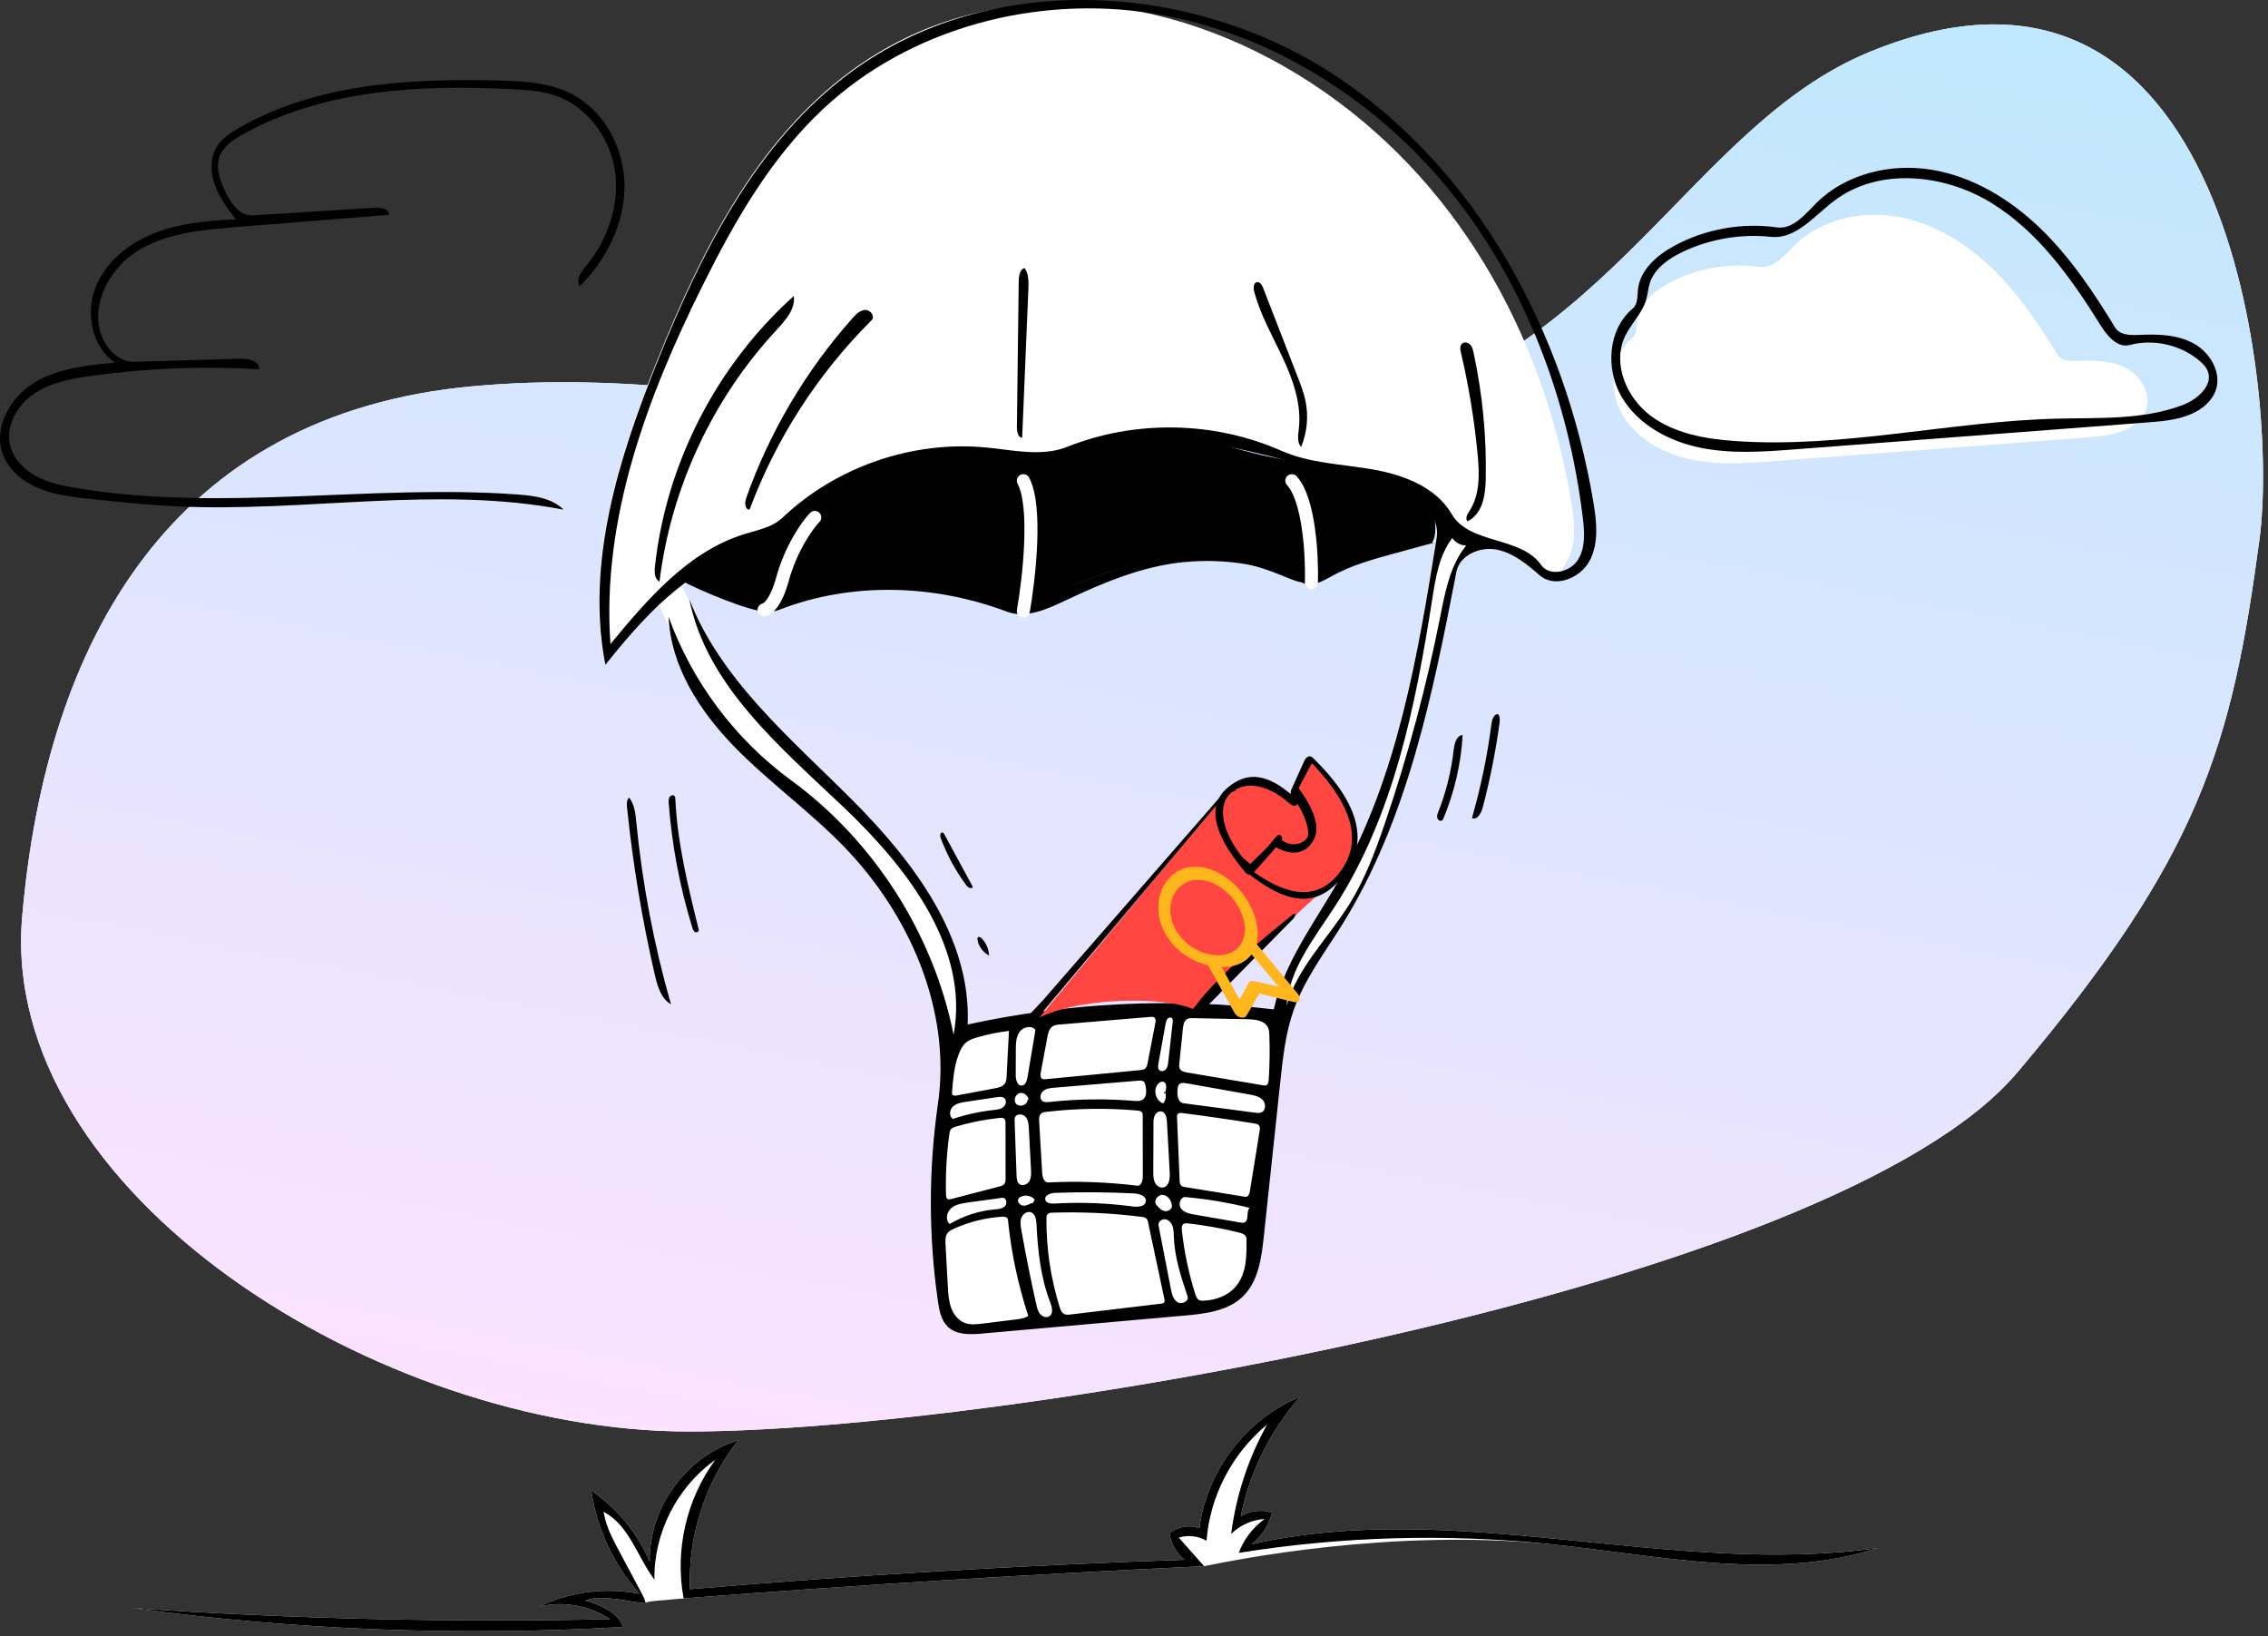 <?xml version="1.0" encoding="UTF-8"?> <svg xmlns="http://www.w3.org/2000/svg" width="348" height="251" viewBox="0 0 348 251" fill="none"><rect x="0" y="0" width="348" height="251" fill="#333333" stroke="none"/> <path fill-rule="evenodd" clip-rule="evenodd" d="M346.696 82.709C342.437 114.459 337.63 131.23 309.575 164.48C281.519 197.729 153.134 219.603 105.67 219.603C58.207 219.603 -0.287 183.003 3.405 140.596C7.096 98.19 26.357 63.53 72.457 59.263C119.569 54.903 160.952 75.095 207.205 64.265C247.193 54.903 259.428 19.215 286.892 7.956C342.437 -14.815 349.593 61.109 346.696 82.709Z" fill="white"></path> <path fill-rule="evenodd" clip-rule="evenodd" d="M346.696 82.709C342.437 114.459 337.63 131.23 309.575 164.48C281.519 197.729 153.134 219.603 105.67 219.603C58.207 219.603 -0.287 183.003 3.405 140.596C7.096 98.19 26.357 63.53 72.457 59.263C119.569 54.903 160.952 75.095 207.205 64.265C247.193 54.903 259.428 19.215 286.892 7.956C342.437 -14.815 349.593 61.109 346.696 82.709Z" fill="url(#paint0_linear_7_1264)"></path> <path fill-rule="evenodd" clip-rule="evenodd" d="M104.319 89.231C104.319 89.231 110.848 103.419 116.52 109.996C124.568 119.33 136.06 127.083 140.376 134.363C150.63 151.66 146.082 160.121 146.082 160.121C146.082 160.121 140.664 141.475 132.899 132.368C126.973 125.417 115.333 117.708 111.442 111.999C104.433 101.716 100.813 91.865 100.813 91.865L104.319 89.231Z" fill="white"></path> <path d="M184.758 240.268C158.114 241.511 131.49 243.16 104.896 245.213C101.486 245.55 98.963 245.6 99.097 245.962C96.7 245.81 92.366 244.507 89.846 245.55C91.744 245.989 95.332 247.665 95.545 249.599C70.449 251.045 45.214 250.07 20.305 246.691C44.694 248.351 69.157 248.921 93.597 248.398C90.447 246.287 86.397 245.568 82.712 246.467C87.462 244.174 92.966 243.474 98.139 244.507C94.192 240.096 91.576 234.512 90.715 228.659C94.658 231.353 97.812 235.185 99.694 239.571C99.514 231.327 105.354 223.318 113.265 220.959C108.213 227.385 105.543 235.637 105.873 243.8C131.128 241.645 156.438 240.138 181.77 239.281C180.52 238.29 179.669 236.81 179.445 235.232C180.683 234.176 182.513 233.865 184.031 234.453C185.145 225.64 191.284 217.637 199.513 214.268C194.929 219.438 191.745 225.834 190.384 232.605C191.798 231.75 193.588 231.543 195.16 232.052C194.712 233.962 193.59 235.706 192.039 236.908C223.405 229.747 256.331 241.947 288.193 237.472C272.109 242.668 254.73 238.64 237.917 236.892C213.304 234.453 189.666 239.281 184.758 240.268Z" fill="white"></path> <path d="M251.186 49.272C251.463 46.656 253.731 44.695 256.058 43.437C260.265 41.16 265.219 40.272 269.963 40.943C272.111 41.247 273.748 39.215 275.283 37.692C279.266 33.739 285.354 32.297 290.909 33.21C296.465 34.123 301.499 37.17 305.553 41.05C309.608 44.931 312.773 49.626 315.702 54.402C316.316 55.403 317.741 55.43 318.921 55.373C321.467 55.248 324.146 55.318 326.37 56.555C328.594 57.791 330.157 60.536 329.257 62.904C328.836 64.013 327.94 64.897 326.918 65.509C324.879 66.73 322.406 66.94 320.032 67.12C304.199 68.32 288.366 69.521 272.533 70.721C268.201 71.05 263.801 71.374 259.547 70.499C255.292 69.624 251.127 67.373 248.949 63.64C246.771 59.907 247.135 54.589 250.477 51.831C251.182 51.249 251.09 50.179 251.186 49.272" fill="white"></path> <path d="M198.312 73.412C201.764 77.362 219.575 75.979 220.153 83.206C218.112 83.763 216.072 84.321 214.031 84.879C210.713 85.786 207.358 86.708 204.357 88.383C202.948 89.169 201.274 90.141 199.841 89.4C194.302 86.531 187.861 85.64 181.647 86.232C175.433 86.824 169.422 88.842 163.783 91.51C160.839 92.902 157.522 94.511 154.474 93.359C143.349 89.156 130.657 89.229 119.582 93.562C117.619 94.33 115.429 93.477 113.497 92.635C111.407 91.723 109.317 90.812 107.227 89.9C109.922 86.828 121.446 82.554 123.796 79.58C124.208 79.058 139.596 68.424 156.47 73.228C157.226 72.875 183.469 68.424 198.312 73.412Z" fill="white"></path> <path fill-rule="evenodd" clip-rule="evenodd" d="M129.402 123.782C119.625 114.487 108.337 105.077 105.704 91.844C110.537 104.259 121.267 113.195 130.679 122.622C140.091 132.048 149.005 143.806 148.424 157.115C163.812 153.755 179.759 152.967 195.403 154.795C197.007 147.571 201.675 141.489 205.338 135.06C214.419 119.121 217.488 100.566 220.406 82.456C221.144 77.877 215.539 75.162 211.046 74.017C206.558 72.874 202.07 71.73 197.583 70.586C189.149 68.436 180.411 66.272 171.832 67.742C166.031 68.735 160.303 71.379 154.501 70.389C145.266 68.814 135.469 70.809 127.585 75.871C123.622 78.416 120.1 81.715 115.774 83.577C106.669 87.495 98.649 93.903 92.816 101.919C89.768 86.151 94.903 70.015 100.905 55.121C107.616 38.471 116.039 21.624 130.476 10.959C151.644 -4.677 179.242 -1.634 201.261 12.778C223.28 27.189 236.735 50.954 241.082 76.912C241.588 79.931 241.947 83.199 240.526 85.911C239.104 88.622 238.568 90.191 236.251 88.191C234.276 86.486 232.174 84.717 229.612 84.226C227.049 83.735 223.94 85.067 223.443 87.629C219.804 106.393 215.983 125.632 205.874 141.851C203.242 146.075 200.176 150.107 198.502 154.794C197.221 158.381 196.808 162.21 196.404 165.997C195.563 173.888 194.722 181.779 193.881 189.67C193.526 192.996 193.032 196.618 190.61 198.924C188.296 201.126 184.854 201.522 181.673 201.805C171.343 202.722 161.013 203.64 150.683 204.558C148.835 204.722 146.741 204.806 145.391 203.533C144.352 202.552 144.064 201.034 143.859 199.619C142.408 189.58 142.408 179.332 143.86 169.293C145.943 154.889 139.499 140.153 129.349 129.726C124.059 124.292 117.821 119.85 112.54 114.407C107.259 108.965 102.839 102.125 102.522 94.547C106.116 104.506 112.738 113.35 121.282 119.6C134.051 128.94 143.149 143.171 146.269 158.683C148.721 145.416 139.18 133.077 129.402 123.782Z" fill="white"></path> <path fill-rule="evenodd" clip-rule="evenodd" d="M102.952 154.064C101.439 153.213 100.882 151.305 100.484 149.583C98.533 141.134 97.106 132.558 96.216 123.923C96.159 123.374 96.133 122.74 96.523 122.359C97.357 123.368 97.504 124.778 97.632 126.094C98.553 135.56 100.336 144.938 102.952 154.064Z" fill="black"></path> <path fill-rule="evenodd" clip-rule="evenodd" d="M225.852 125.504C227.212 120.787 228.215 115.958 228.847 111.078C228.933 110.418 229.173 109.586 229.814 109.535C230.188 109.874 230.152 110.478 230.081 110.988C229.478 115.34 228.618 119.652 227.506 123.894C227.281 124.755 226.65 125.836 225.852 125.504H225.852Z" fill="black"></path> <path fill-rule="evenodd" clip-rule="evenodd" d="M190.076 238.226C190.841 236.151 192.242 234.316 194.042 233.029C192.129 233.146 190.269 233.978 188.907 235.325C189.657 229.452 191.538 223.724 194.417 218.547C189.092 222.913 185.654 229.503 185.124 236.364C183.855 235.626 182.273 235.447 180.871 235.885C182.167 237.346 183.462 238.807 184.758 240.268C158.114 241.511 131.49 243.16 104.896 245.213C103.514 237.873 105.311 229.99 109.741 223.972C103.896 228.09 100.288 235.196 100.416 242.339C97.81 238.867 96.511 233.907 92.598 231.923C93.29 235.325 94.09 236.091 98.687 244.88C98.875 245.239 98.963 245.6 99.097 245.962C96.7 245.81 92.366 244.507 89.846 245.55C91.744 245.989 95.332 247.665 95.545 249.599C70.449 251.045 45.214 250.07 20.305 246.691C44.694 248.351 69.157 248.921 93.597 248.398C90.447 246.287 86.397 245.568 82.712 246.467C87.462 244.174 92.966 243.474 98.139 244.507C94.192 240.096 91.576 234.512 90.715 228.659C94.658 231.353 97.812 235.185 99.694 239.571C99.514 231.327 105.354 223.318 113.265 220.959C108.213 227.385 105.543 235.637 105.873 243.8C131.128 241.645 156.438 240.138 181.77 239.281C180.52 238.29 179.669 236.81 179.445 235.232C180.683 234.176 182.513 233.865 184.031 234.453C185.145 225.64 191.284 217.637 199.513 214.268C194.929 219.438 191.745 225.834 190.384 232.605C191.798 231.75 193.588 231.543 195.16 232.052C194.712 233.962 193.59 235.706 192.039 236.908C223.405 229.747 256.331 241.947 288.193 237.472C272.109 242.668 254.73 238.64 237.917 236.892C222.003 235.238 205.872 235.688 190.076 238.226Z" fill="black"></path> <path fill-rule="evenodd" clip-rule="evenodd" d="M204.219 123.428C204.61 123.99 204.488 124.742 204.33 125.405C203.381 129.382 201.709 133.194 199.415 136.608C198.777 135.832 199.364 134.707 199.901 133.86C201.33 131.607 202.38 129.126 202.997 126.545C203.258 125.45 203.469 124.281 204.219 123.428H204.219Z" fill="black"></path> <path fill-rule="evenodd" clip-rule="evenodd" d="M198.401 130.552C197.843 130.052 198.093 129.122 198.36 128.409C199.218 126.119 199.795 123.716 200.072 121.276C200.163 120.467 200.31 119.515 201.012 119.152C201.343 119.463 201.293 120.006 201.216 120.463C200.634 123.929 200.029 127.467 198.401 130.552Z" fill="black"></path> <path fill-rule="evenodd" clip-rule="evenodd" d="M150.063 143.793C150.227 143.649 150.483 143.797 150.635 143.954C151.317 144.657 151.724 145.613 151.754 146.584C150.841 146.103 150.172 145.197 149.989 144.194C149.963 144.054 149.955 143.888 150.063 143.793L150.063 143.793Z" fill="black"></path> <path fill-rule="evenodd" clip-rule="evenodd" d="M224.426 112.74C224.179 117.136 223.178 121.488 221.482 125.548C221.438 125.653 221.391 125.762 221.305 125.836C221.053 126.054 220.628 125.82 220.538 125.498C220.448 125.177 220.576 124.84 220.699 124.529C221.895 121.491 222.689 118.293 223.053 115.046C223.161 114.08 223.465 112.853 224.426 112.74L224.426 112.74Z" fill="black"></path> <path fill-rule="evenodd" clip-rule="evenodd" d="M148.309 135.863C146.637 133.623 145.292 131.143 144.329 128.525C144.205 128.188 144.281 127.62 144.63 127.713C144.761 127.748 144.839 127.879 144.904 127.997C146.356 130.68 147.808 133.363 149.261 136.046C149.187 136.45 148.556 136.193 148.309 135.863H148.309Z" fill="black"></path> <path fill-rule="evenodd" clip-rule="evenodd" d="M101.194 89.229C100.433 88.836 100.402 87.782 100.493 86.934C102.197 71.138 109.935 56.058 121.8 45.412C122.072 47.416 120.516 49.152 119.136 50.638C109.305 61.222 102.932 74.929 101.194 89.229Z" fill="black"></path> <path fill-rule="evenodd" clip-rule="evenodd" d="M200.863 89.214C201.08 84.017 200.206 78.298 198.312 73.449C201.764 77.389 201.907 83.121 201.87 88.345C207.375 85.091 213.748 83.303 220.153 83.217C218.112 83.774 216.072 84.33 214.031 84.886C210.713 85.791 207.358 86.71 204.357 88.382C202.948 89.166 201.274 90.135 199.841 89.395C194.302 86.534 187.861 85.645 181.647 86.236C175.433 86.826 169.422 89.319 163.783 91.98C160.839 93.369 157.522 94.973 154.474 93.825C143.349 89.632 130.657 89.225 119.582 93.546C117.619 94.312 115.429 93.462 113.497 92.622C111.407 91.713 109.317 90.804 107.227 89.895C109.656 90.402 115.69 92.559 115.69 92.559C115.69 92.559 117.428 92.768 117.975 92.104C118.522 91.441 118.695 90.559 118.892 89.724C119.76 86.049 121.446 82.567 123.796 79.601C124.208 79.08 125.092 78.594 125.421 79.171C122.17 82.916 120.002 87.581 119.24 92.47C131.091 88.027 144.613 88.168 156.368 92.855C157.491 86.391 157.526 79.741 156.47 73.266C157.226 72.913 157.781 74.033 157.855 74.86C158.397 80.882 158.3 86.961 157.566 92.963C164.364 89.699 171.414 86.749 178.868 85.559C186.323 84.369 194.28 85.54 200.863 89.214Z" fill="black"></path> <path fill-rule="evenodd" clip-rule="evenodd" d="M114.483 76.44C118.064 66.3 123.645 56.856 130.821 48.797C131.347 48.206 131.973 47.578 132.768 47.551C133.563 47.525 134.31 48.553 133.749 49.112C125.493 57.325 119.054 67.316 115.011 78.187C114.283 78.206 114.243 77.12 114.483 76.44H114.483Z" fill="black"></path> <path fill-rule="evenodd" clip-rule="evenodd" d="M103.506 122.14C103.605 122.267 103.616 122.444 103.624 122.608C103.949 129.404 105.587 136.045 107.217 142.629C107.286 142.91 106.897 143.114 106.653 142.979C106.408 142.845 106.301 142.543 106.216 142.266C104.315 136.098 103.102 129.694 102.609 123.229C102.585 122.907 102.568 122.559 102.73 122.285C102.893 122.011 103.312 121.89 103.506 122.14H103.506Z" fill="black"></path> <path fill-rule="evenodd" clip-rule="evenodd" d="M156.841 67.143C156.224 67.173 156.023 66.204 156.032 65.491C156.125 58.035 156.218 50.58 156.312 43.125C156.322 42.301 156.515 41.229 157.223 41.139C157.853 41.991 157.84 43.23 157.793 44.349C157.475 51.947 157.158 59.545 156.841 67.143Z" fill="black"></path> <path fill-rule="evenodd" clip-rule="evenodd" d="M225.429 78.458C227.122 75.896 227.007 72.671 226.722 69.674C226.222 64.423 225.365 59.202 224.157 54.053C224.041 53.559 223.972 52.937 224.418 52.65C224.786 52.412 225.325 52.577 225.614 52.896C225.902 53.215 226.003 53.642 226.092 54.052C227.478 60.453 228.109 66.997 227.97 73.527C227.919 75.955 227.492 78.803 225.205 79.967C224.766 79.594 225.117 78.93 225.429 78.458H225.429Z" fill="black"></path> <path fill-rule="evenodd" clip-rule="evenodd" d="M200.279 61.334C200.81 63.734 200.585 66.302 199.644 68.568C198.997 67.862 199.179 66.755 199.291 65.798C199.726 62.078 198.444 58.374 196.869 54.988C195.293 51.602 193.389 48.333 192.442 44.713C192.299 44.169 192.321 43.38 192.867 43.284C193.329 43.202 193.643 43.733 193.815 44.176C195.586 48.735 197.357 53.295 199.127 57.854C199.57 58.994 200.014 60.139 200.279 61.334Z" fill="black"></path> <path fill-rule="evenodd" clip-rule="evenodd" d="M251.329 44.405C251.643 41.415 254.218 39.173 256.859 37.734C261.634 35.132 267.258 34.117 272.642 34.884C275.08 35.232 276.939 32.909 278.681 31.168C283.202 26.65 290.112 25.001 296.417 26.044C302.723 27.088 308.437 30.571 313.039 35.007C317.642 39.443 321.234 44.81 324.558 50.269C325.256 51.414 326.873 51.444 328.213 51.379C331.102 51.237 334.143 51.317 336.667 52.73C339.192 54.144 340.966 57.281 339.944 59.988C339.466 61.255 338.45 62.266 337.29 62.965C334.975 64.361 332.169 64.601 329.474 64.807C311.502 66.179 293.531 67.551 275.559 68.924C270.642 69.299 265.648 69.67 260.819 68.67C255.99 67.669 251.262 65.096 248.79 60.829C246.318 56.561 246.731 50.483 250.524 47.331C251.325 46.665 251.22 45.442 251.329 44.405M258.139 38.662C255.988 39.687 253.841 41.197 253.132 43.472C252.88 44.283 252.828 45.144 252.593 45.96C251.985 48.076 250.235 49.665 249.311 51.663C247.385 55.829 249.58 61.011 253.251 63.765C256.923 66.519 261.678 67.338 266.256 67.66C282.735 68.821 299.12 64.64 315.634 64.224C322.121 64.061 328.814 64.447 334.882 62.149C337.179 61.279 339.703 59.078 338.717 56.829C338.468 56.261 338.019 55.805 337.549 55.401C334.644 52.902 330.483 51.946 326.779 52.926C324.89 53.426 323.312 51.51 322.278 49.852C317.778 42.639 312.682 35.45 305.411 31.043C298.14 26.637 288.171 25.673 281.408 30.825C278.369 33.14 275.542 36.736 271.743 36.334C267.11 35.842 262.345 36.658 258.139 38.662Z" fill="black"></path> <path fill-rule="evenodd" clip-rule="evenodd" d="M33.629 24.185C33.095 25.853 33.767 27.649 34.496 29.241C35.343 31.091 36.735 33.179 38.763 33.05C45.023 32.654 51.284 32.258 57.545 31.862C58.452 31.804 59.7 32.041 59.705 32.952C51.854 33.582 44.003 34.212 36.153 34.842C30.872 35.265 25.35 35.767 20.89 38.634C16.431 41.501 13.525 47.546 15.93 52.277C16.841 54.069 18.63 55.568 20.637 55.508C26.044 55.347 31.452 55.185 36.859 55.024C38.119 54.986 39.843 55.385 39.787 56.647C31.193 56.132 22.549 56.473 14.022 57.662C10.961 58.089 7.812 58.665 5.245 60.39C2.678 62.115 0.833 65.282 1.552 68.294C2.048 70.374 3.673 72.044 5.552 73.055C7.432 74.067 9.559 74.505 11.663 74.859C33.974 78.614 56.861 74.222 79.425 75.862C81.949 76.046 84.682 76.401 86.48 78.186C67.014 74.442 46.939 78.621 27.14 77.682C22.733 77.473 18.342 77.01 13.954 76.547C10.363 76.169 6.6 75.728 3.637 73.659C2.212 72.663 1.017 71.288 0.421 69.652C-1.057 65.6 1.55 60.971 5.224 58.723C8.897 56.474 13.355 56.029 17.642 55.638C14.138 53.236 13.096 48.175 14.612 44.2C16.128 40.226 19.733 37.329 23.685 35.773C27.636 34.218 31.942 33.843 36.182 33.642C34.932 32.001 33.662 30.326 32.963 28.383C32.264 26.44 32.213 24.151 33.328 22.415C34.104 21.207 35.348 20.389 36.589 19.672C48.464 12.805 62.817 12.008 76.522 12.348C80.246 12.441 84.092 12.634 87.441 14.269C92.637 16.805 95.795 22.668 95.826 28.459C95.858 34.251 93.062 39.839 88.952 43.911C88.292 42.995 89.117 41.776 89.84 40.909C93.188 36.892 95.09 31.537 94.378 26.352C93.666 21.167 90.116 16.317 85.168 14.644C83.1 13.945 80.893 13.797 78.713 13.686C64.542 12.962 49.689 13.705 37.278 20.598C35.75 21.447 34.161 22.518 33.629 24.185Z" fill="black"></path> <path fill-rule="evenodd" clip-rule="evenodd" d="M129.461 123.847C119.686 114.557 108.402 105.153 105.77 91.928C110.601 104.335 121.328 113.267 130.737 122.688C140.145 132.109 149.057 143.86 148.476 157.162C163.859 153.803 179.801 153.016 195.441 154.843C197.044 147.623 201.71 141.544 205.372 135.119C214.45 119.189 217.518 100.645 220.435 82.544C221.172 77.968 215.569 75.255 211.078 74.111C206.591 72.968 202.105 71.825 197.619 70.681C189.188 68.533 180.452 66.37 171.877 67.839C166.078 68.832 160.351 71.474 154.551 70.485C145.319 68.91 135.525 70.904 127.644 75.964C123.682 78.507 120.198 81.963 115.836 83.665C106.393 87.349 100.97 91.811 92.886 101.997C89.839 86.238 94.972 70.111 100.973 55.225C107.681 38.584 116.102 21.747 130.534 11.088C151.695 -4.539 182.661 -2.945 204.673 11.459C226.685 25.862 240.136 51.06 244.482 77.004C244.988 80.022 245.346 83.288 243.926 85.998C242.505 88.707 238.592 90.275 236.275 88.276C234.301 86.572 232.199 84.805 229.638 84.314C227.076 83.823 223.968 85.155 223.471 87.715C219.834 106.468 216.014 125.696 205.908 141.906C203.276 146.127 200.212 150.158 198.538 154.842C197.257 158.427 196.845 162.253 196.441 166.038C195.6 173.925 194.759 181.811 193.918 189.698C193.564 193.022 193.07 196.642 190.648 198.947C188.336 201.148 184.894 201.544 181.715 201.826C171.388 202.743 161.061 203.66 150.734 204.577C148.887 204.742 146.793 204.825 145.444 203.553C144.405 202.573 144.117 201.055 143.913 199.641C142.462 189.608 142.463 179.366 143.914 169.332C145.996 154.937 139.554 140.209 129.407 129.788C124.119 124.357 117.883 119.917 112.604 114.478C107.325 109.039 102.906 102.202 102.589 94.629C106.181 104.583 112.801 113.421 121.343 119.668C134.108 129.003 143.203 143.225 146.321 158.729C148.773 145.469 139.235 133.137 129.461 123.847ZM151.383 68.655C155.536 69.061 159.886 70.093 163.762 68.547C174.199 64.384 186.307 64.604 196.587 69.144C200.974 71.082 205.912 71.188 210.636 72.015C215.36 72.842 220.348 74.727 222.753 78.876C225.454 83.535 233.392 82.247 236.468 86.668C237.743 88.502 240.881 87.803 242.089 85.924C243.297 84.045 243.134 81.627 242.864 79.41C240.666 61.364 234.057 43.67 222.652 29.513C211.247 15.356 194.885 4.945 176.935 2.067C158.984 -0.811 139.616 4.277 126.33 16.686C118.289 24.197 112.711 33.941 107.81 43.793C99.275 60.951 92.288 79.684 93.667 98.799C99.395 91.867 105.618 84.594 114.211 81.939C116.262 81.305 118.511 80.898 120.068 79.419C128.322 71.581 140.054 67.548 151.383 68.655ZM160.564 186.924C160.532 191.533 161.222 196.145 162.602 200.542C162.72 200.918 162.865 201.322 163.199 201.53C163.523 201.732 163.937 201.694 164.317 201.648C168.934 201.096 173.552 200.544 178.17 199.992C178.34 199.971 178.529 199.94 178.63 199.803C178.735 199.66 178.703 199.463 178.666 199.29C177.835 195.383 177.004 191.477 176.172 187.571C176.126 187.351 176.073 187.119 175.917 186.956C175.727 186.757 175.431 186.71 175.157 186.675C170.621 186.101 166.039 185.887 161.469 186.036C161.202 186.045 160.902 186.07 160.727 186.272C160.576 186.445 160.565 186.695 160.564 186.924ZM175.219 170.641C175.067 170.433 174.779 170.392 174.523 170.369C169.867 169.957 165.169 170.025 160.527 170.57C160.258 170.602 159.973 170.642 159.765 170.815C159.424 171.098 159.421 171.612 159.447 172.055C159.602 174.684 159.757 177.314 159.912 179.943C159.95 180.586 160.2 181.433 160.842 181.401C165.395 181.172 169.967 181.339 174.491 181.899C175.114 181.976 175.354 181.117 175.353 180.49C175.348 177.391 175.342 174.292 175.337 171.193C175.337 171.001 175.332 170.795 175.219 170.641ZM146.357 188.506C146.005 188.666 145.646 188.844 145.408 189.148C145.029 189.631 145.045 190.305 145.079 190.918C145.198 193.071 145.317 195.223 145.436 197.375C145.497 198.464 145.561 199.571 145.93 200.598C146.299 201.624 147.024 202.577 148.047 202.957C148.889 203.27 149.822 203.164 150.714 203.055C152.402 202.848 154.09 202.64 155.778 202.433C156.471 202.348 157.189 202.254 157.783 201.886C156.2 197.08 155.149 192.1 154.653 187.065C154.619 186.712 154.145 186.63 153.791 186.652C151.228 186.813 148.695 187.445 146.357 188.506ZM191.78 182.744C192.28 179.655 192.779 176.566 193.279 173.477C193.323 173.206 193.36 172.903 193.201 172.68C193.04 172.453 192.735 172.391 192.461 172.347C188.801 171.759 185.132 171.229 181.455 170.756C181.18 170.72 180.845 170.71 180.686 170.938C180.591 171.074 180.594 171.253 180.601 171.419C180.734 174.64 180.867 177.86 181 181.081C181.012 181.375 181.039 181.703 181.259 181.899C181.415 182.037 181.632 182.076 181.837 182.109C184.923 182.607 188.009 183.105 191.096 183.604C191.5 183.669 191.714 183.148 191.78 182.744ZM159.697 164.52C159.631 164.876 159.608 165.331 159.925 165.506C160.077 165.59 160.262 165.576 160.435 165.559C165.274 165.094 170.114 164.63 174.953 164.165C175.203 164.141 175.467 164.112 175.668 163.962C175.942 163.758 176.026 163.391 176.091 163.056C176.485 161.015 176.88 158.974 177.274 156.932C177.33 156.642 177.365 156.288 177.134 156.103C176.973 155.974 176.745 155.985 176.539 156.002C171.9 156.391 167.26 156.779 162.621 157.167C162.242 157.199 161.846 157.236 161.526 157.441C160.983 157.786 160.819 158.49 160.702 159.123C160.367 160.922 160.032 162.721 159.697 164.52ZM181.501 157.807C181.32 159.576 181.138 161.346 180.957 163.115C180.927 163.407 180.901 163.719 181.043 163.976C181.253 164.354 181.736 164.464 182.163 164.536C186.046 165.19 189.93 165.844 193.813 166.498C193.974 166.525 194.145 166.551 194.295 166.487C194.582 166.364 194.645 165.994 194.666 165.683C194.821 163.4 194.855 161.108 194.77 158.821C194.755 158.427 194.734 158.022 194.574 157.662C194.087 156.569 192.639 156.387 191.442 156.363C188.639 156.306 185.836 156.249 183.033 156.192C182.742 156.186 182.438 156.183 182.18 156.318C181.675 156.582 181.559 157.24 181.501 157.807ZM222.841 82.535C220.837 85.147 220.287 88.558 219.778 91.811C217.204 108.264 213.866 125.099 204.812 139.077C201.711 143.866 197.845 148.594 197.406 154.282C199.114 148.361 203.844 143.879 207.091 138.64C209.473 134.797 211.063 130.522 212.519 126.24C216.034 115.906 218.863 105.339 220.983 94.632C221.745 90.782 222.496 86.732 224.975 83.69C224.133 83.682 223.308 83.235 222.841 82.535ZM153.368 182.014C153.637 181.944 153.926 181.862 154.101 181.645C154.288 181.414 154.297 181.089 154.296 180.791C154.293 177.952 154.289 175.112 154.286 172.273C154.285 172.068 154.279 171.846 154.15 171.688C153.964 171.461 153.62 171.469 153.328 171.501C151.075 171.747 148.843 172.191 146.667 172.825C146.412 172.899 146.145 172.984 145.963 173.178C145.755 173.402 145.701 173.724 145.66 174.027C145.237 177.093 145.068 180.194 145.155 183.287C145.162 183.54 145.199 183.839 145.423 183.955C145.578 184.035 145.766 183.993 145.934 183.949C148.412 183.304 150.89 182.659 153.368 182.014ZM189.659 197.311C191.301 195.339 191.315 192.524 191.247 189.959C191.234 189.459 190.647 189.212 190.162 189.092C187.569 188.453 184.935 187.981 182.281 187.68C182.049 187.653 181.794 187.633 181.601 187.764C181.305 187.964 181.308 188.393 181.346 188.748C181.706 192.06 182.393 195.336 183.396 198.512C183.512 198.881 183.665 199.287 184.015 199.453C184.203 199.542 184.42 199.545 184.628 199.539C186.518 199.485 188.45 198.765 189.659 197.311ZM150.012 159.117C149.367 159.302 148.71 159.52 148.202 159.958C147.72 160.375 147.414 160.957 147.175 161.547C146.418 163.422 146.246 165.474 146.082 167.49C146.069 167.644 146.061 167.814 146.155 167.937C146.296 168.12 146.575 168.096 146.803 168.053C148.767 167.685 150.731 167.317 152.695 166.949C153.254 166.844 153.873 166.701 154.191 166.229C154.407 165.908 154.433 165.5 154.453 165.113C154.574 162.793 154.694 160.473 154.814 158.152C153.191 158.342 151.583 158.665 150.012 159.117ZM161.034 169.053C165.323 168.588 169.656 168.531 173.956 168.882C174.444 168.922 174.98 168.955 175.375 168.666C175.993 168.213 175.91 167.282 175.762 166.53C175.723 166.333 175.679 166.126 175.542 165.98C175.323 165.749 174.957 165.758 174.64 165.785C170.347 166.145 166.054 166.505 161.762 166.865C161.17 166.915 160.538 166.98 160.078 167.356C159.618 167.733 159.469 168.54 159.943 168.899C160.243 169.126 160.66 169.093 161.034 169.053ZM193.714 168.71C193.198 168.183 192.422 168.029 191.695 167.9C188.483 167.329 185.271 166.758 182.059 166.187C181.639 166.113 181.124 166.074 180.872 166.417C180.762 166.566 180.732 166.758 180.704 166.942C180.568 167.856 180.68 169.128 181.596 169.249C185.248 169.73 188.899 170.211 192.551 170.692C192.913 170.74 193.302 170.783 193.625 170.614C194.278 170.271 194.23 169.238 193.714 168.71ZM156.711 186.835C156.494 187.432 156.603 188.093 156.716 188.719C157.408 192.546 158.16 196.363 159.021 200.156C159.137 200.667 159.265 201.199 159.605 201.598C159.944 201.997 160.564 202.21 161.007 201.93C161.672 201.509 161.426 200.501 161.14 199.767C159.663 195.978 159.243 191.865 159.039 187.804C159.003 187.09 158.866 186.22 158.195 185.974C157.598 185.754 156.929 186.237 156.711 186.835ZM190.93 187.539C191.708 187.242 191.17 185.915 191.726 185.296C188.497 184.491 185.204 183.938 181.889 183.645C181.107 183.576 180.745 184.755 181.21 185.387C181.676 186.019 182.527 186.199 183.301 186.332C183.998 186.453 184.695 186.574 185.392 186.694C187.029 186.977 188.666 187.26 190.303 187.543C190.511 187.579 190.732 187.614 190.93 187.539ZM161.795 184.636C165.803 184.401 169.833 184.552 173.812 185.086C174.607 185.192 175.71 185.099 175.816 184.304C175.926 183.482 174.818 183.12 173.989 183.079C169.962 182.879 165.927 182.851 161.898 182.995C161.185 183.02 160.206 183.382 160.395 184.071C160.539 184.599 161.249 184.668 161.795 184.636ZM177.182 171.127C176.994 171.519 176.989 171.971 176.987 172.406C176.979 174.861 176.97 177.315 176.961 179.77C176.959 180.314 176.962 180.879 177.19 181.373C177.419 181.867 177.943 182.269 178.479 182.174C179.369 182.017 179.533 180.826 179.484 179.924C179.341 177.313 179.199 174.701 179.056 172.09C179.021 171.448 178.853 170.641 178.224 170.509C177.798 170.42 177.37 170.734 177.182 171.127ZM179.923 188.11C179.745 187.597 179.333 187.123 178.795 187.049C178.256 186.974 177.662 187.458 177.766 187.992C178.397 191.242 179.028 194.492 179.659 197.743C179.807 198.504 180.011 199.35 180.667 199.763C181.324 200.176 182.466 199.623 182.22 198.887C181.223 195.903 180.219 192.867 180.113 189.723C180.094 189.18 180.101 188.624 179.923 188.11ZM157.956 181.175C158.249 180.652 158.226 180.016 158.195 179.416C158.086 177.326 157.977 175.235 157.868 173.144C157.834 172.495 157.777 171.788 157.338 171.309C156.899 170.829 155.935 170.825 155.724 171.441C155.668 171.604 155.673 171.781 155.68 171.954C155.779 174.751 155.879 177.548 155.979 180.346C155.996 180.831 156.049 181.386 156.442 181.67C156.928 182.021 157.663 181.699 157.956 181.175ZM156.45 158.295C155.895 159.063 155.87 160.08 155.866 161.028C155.861 162.334 155.856 163.64 155.852 164.946C155.849 165.646 156.105 166.602 156.802 166.534C157.347 166.481 157.565 165.814 157.656 165.274C158.063 162.85 158.47 160.425 158.877 158.001C158.306 157.245 157.006 157.528 156.45 158.295ZM152.627 185.534C153.2 185.482 153.84 185.433 154.227 185.007C154.614 184.581 154.372 183.673 153.802 183.751C152.041 183.992 150.28 184.233 148.519 184.475C147.606 184.6 146.636 184.749 145.941 185.354C145.245 185.959 145.015 187.188 145.727 187.773C147.82 186.522 150.198 185.75 152.627 185.534ZM146.208 169.766C145.682 170.268 145.587 171.276 146.21 171.651C148.226 170.978 150.314 170.521 152.427 170.291C152.947 170.234 153.499 170.179 153.917 169.863C154.334 169.546 154.518 168.862 154.14 168.499C153.842 168.213 153.369 168.255 152.961 168.316C151.381 168.553 149.801 168.79 148.221 169.027C147.502 169.134 146.734 169.265 146.208 169.766ZM179.148 156.273C178.962 156.471 178.906 156.755 178.857 157.022C178.486 159.063 178.115 161.104 177.744 163.145C177.677 163.514 177.636 163.96 177.923 164.2C178.217 164.446 178.697 164.295 178.929 163.99C179.161 163.685 179.211 163.284 179.254 162.904C179.484 160.858 179.714 158.812 179.944 156.766C179.965 156.582 179.98 156.377 179.865 156.231C179.697 156.018 179.334 156.075 179.148 156.273ZM178.453 183.303C177.681 183.209 176.932 184.195 177.414 184.806C177.75 185.233 178.146 185.669 178.677 185.786C179.208 185.902 179.869 185.515 179.818 184.973C179.745 184.199 179.225 183.397 178.453 183.303ZM178.756 167.635C179.016 167.01 179.078 166.01 178.406 165.931C178.143 165.901 177.894 166.062 177.713 166.256C176.875 167.156 177.308 168.874 178.473 169.27C178.846 168.839 178.978 168.211 178.809 167.667C178.623 167.071 178.516 168.211 178.756 167.635ZM157.912 168.782C157.755 168.206 157.277 167.664 156.68 167.658C155.906 167.651 155.399 168.749 155.908 169.333C156.416 169.916 157.574 169.564 157.672 168.797C157.759 168.117 158.092 169.443 157.912 168.782ZM158.385 184.615C158.568 184.459 158.7 184.242 158.755 184.007C158.246 183.438 157.353 183.254 156.66 183.575C156.506 183.646 156.358 183.744 156.27 183.889C156.021 184.304 156.435 184.862 156.913 184.941C157.39 185.02 157.858 184.787 158.287 184.561L158.385 184.615Z" fill="black"></path> <path d="M187.155 122.824L159.501 156.08C166.715 152.638 180.608 152.995 183.636 155.132C190.463 147.744 205.214 134.503 206.791 133.224C208.762 131.624 202.733 118.711 201.448 116.481C200.162 114.25 201.579 125.7 194.145 120.221C191.919 118.581 188.538 121.141 187.155 122.824Z" fill="#FF4641"></path> <path fill-rule="evenodd" clip-rule="evenodd" d="M198.278 140.361C198.888 139.842 198.85 140.456 198.514 140.856L198.471 140.905L184.515 155.083C184.134 155.482 183.502 155.504 183.103 155.131C182.721 154.773 182.969 154.943 183.386 154.371C187.395 148.872 197.037 141.415 198.278 140.361Z" fill="black"></path> <path fill-rule="evenodd" clip-rule="evenodd" d="M188.121 121.212C188.491 120.798 189.127 120.762 189.54 121.132C189.937 121.486 188.421 121.408 188.099 121.821L158.75 156.709C158.38 157.123 158.133 157.122 157.719 156.752C157.322 156.398 157.522 156.183 157.844 155.77L160.011 153.465L188.121 121.212Z" fill="black"></path> <path fill-rule="evenodd" clip-rule="evenodd" d="M200.181 116.619L198.167 121.067C197.98 121.413 198.014 121.835 198.251 122.147L198.468 122.436C200.369 125.001 201.095 127.792 200.546 128.572C200.025 129.31 198.411 130.105 196.723 128.904C196.311 128.611 195.746 128.671 195.405 129.044L191.648 132.736C191.255 133.166 191.312 133.841 191.772 134.199C198.36 139.322 202.773 138.972 206.451 133.902C210.098 128.876 208.321 122.923 201.466 116.273C200.99 115.812 200.496 116.036 200.181 116.619Z" fill="black"></path> <path fill-rule="evenodd" clip-rule="evenodd" d="M201.291 117.077L201.444 117.237L201.809 117.626C207.678 123.954 208.901 129.181 205.791 133.515L205.69 133.654C202.557 137.894 198.206 137.965 192.172 133.623L191.989 133.49L195.378 129.752L195.486 129.817C197.936 131.256 199.999 131.166 201.326 129.261L201.392 129.164C202.63 127.263 201.893 124.619 199.479 121.19L199.265 120.89L201.291 117.077Z" fill="#FF4641"></path> <path fill-rule="evenodd" clip-rule="evenodd" d="M188.348 120.85C191.468 118.188 194.595 118.778 198.425 122.139C198.84 122.503 199.394 122.989 199.03 123.404C198.667 123.819 198.178 123.546 197.763 123.182C194.617 120.422 191.181 119.663 188.899 121.61C186.942 123.28 187.15 127.063 190.583 131.46L192.098 132.793L195.545 128.671C195.904 128.283 196.128 127.869 196.533 128.198L196.585 128.243C196.972 128.603 196.566 128.955 196.238 129.36L195.338 130.517L192.522 133.68C192.116 134.118 191.546 134.37 191.159 133.914L190.866 133.566C186.154 127.904 185.147 123.58 188.348 120.85Z" fill="black"></path> <path fill-rule="evenodd" clip-rule="evenodd" d="M180.353 133.876C177.286 136.018 176.837 140.596 179.351 144.102C180.824 146.157 183.067 147.551 185.368 148.089L189.433 155.402C189.824 156.105 190.896 156.375 191.228 155.85L193.234 152.425L198.516 153.717C199.373 153.947 199.727 153.183 199.108 152.431L192.809 144.822C193.331 142.797 192.771 140.156 191.092 137.672C188.229 133.434 183.421 131.735 180.353 133.876ZM190.089 147.897C190.905 147.561 191.558 147.056 192.039 146.423L196.161 151.349L192.408 150.504C192.042 150.428 191.73 150.542 191.596 150.799L190.195 153.341L187.437 148.363C188.371 148.381 189.273 148.234 190.089 147.897ZM181.57 135.63C183.903 134.092 187.51 135.367 189.625 138.476C191.74 141.586 191.403 145.02 188.873 146.146C187.983 146.542 186.953 146.628 185.911 146.459C185.852 146.444 185.794 146.434 185.736 146.429C183.886 146.106 182.024 144.995 180.819 143.299C178.9 140.601 179.237 137.167 181.57 135.63Z" fill="#FFB61D"></path> <path d="M117.255 93.738C115.258 93.88 107.448 90.644 104.238 88.919C105.07 88.146 108.375 86.099 111.371 84.814C115.115 83.208 121.177 80.174 123.674 77.675C126.17 75.177 134.016 72.499 138.83 70.358C143.644 68.216 154.164 70.715 158.8 70.358C163.436 70 168.429 68.037 175.561 66.966C182.693 65.896 188.221 68.93 196.245 70.358C204.269 71.785 213.719 74.819 217.285 75.712C220.851 76.604 220.673 83.386 219.425 83.386C210.153 84.635 202.129 88.74 200.168 89.276C198.206 89.811 192.857 84.814 180.375 85.706C167.894 86.599 157.73 93.738 155.947 93.738C154.164 93.738 147.567 90.882 138.117 89.99C128.666 89.097 119.751 93.559 117.255 93.738Z" fill="black"></path> <path d="M117.238 93.56C117.769 93.5 119.077 92.469 120.067 88.833C121.305 84.288 123.78 80.651 125.018 79.379M157.02 93.742C157.904 88.712 159.141 77.669 157.02 73.742M201.221 89.379C201.339 85.379 200.903 76.651 198.215 73.742" stroke="white" stroke-width="2" stroke-linecap="round"></path> <defs> <linearGradient id="paint0_linear_7_1264" x1="347.238" y1="5.641" x2="294.9" y2="275.079" gradientUnits="userSpaceOnUse"> <stop stop-color="#BEE8FE"></stop> <stop offset="1" stop-color="#FFE2FF"></stop> </linearGradient> </defs> </svg> 